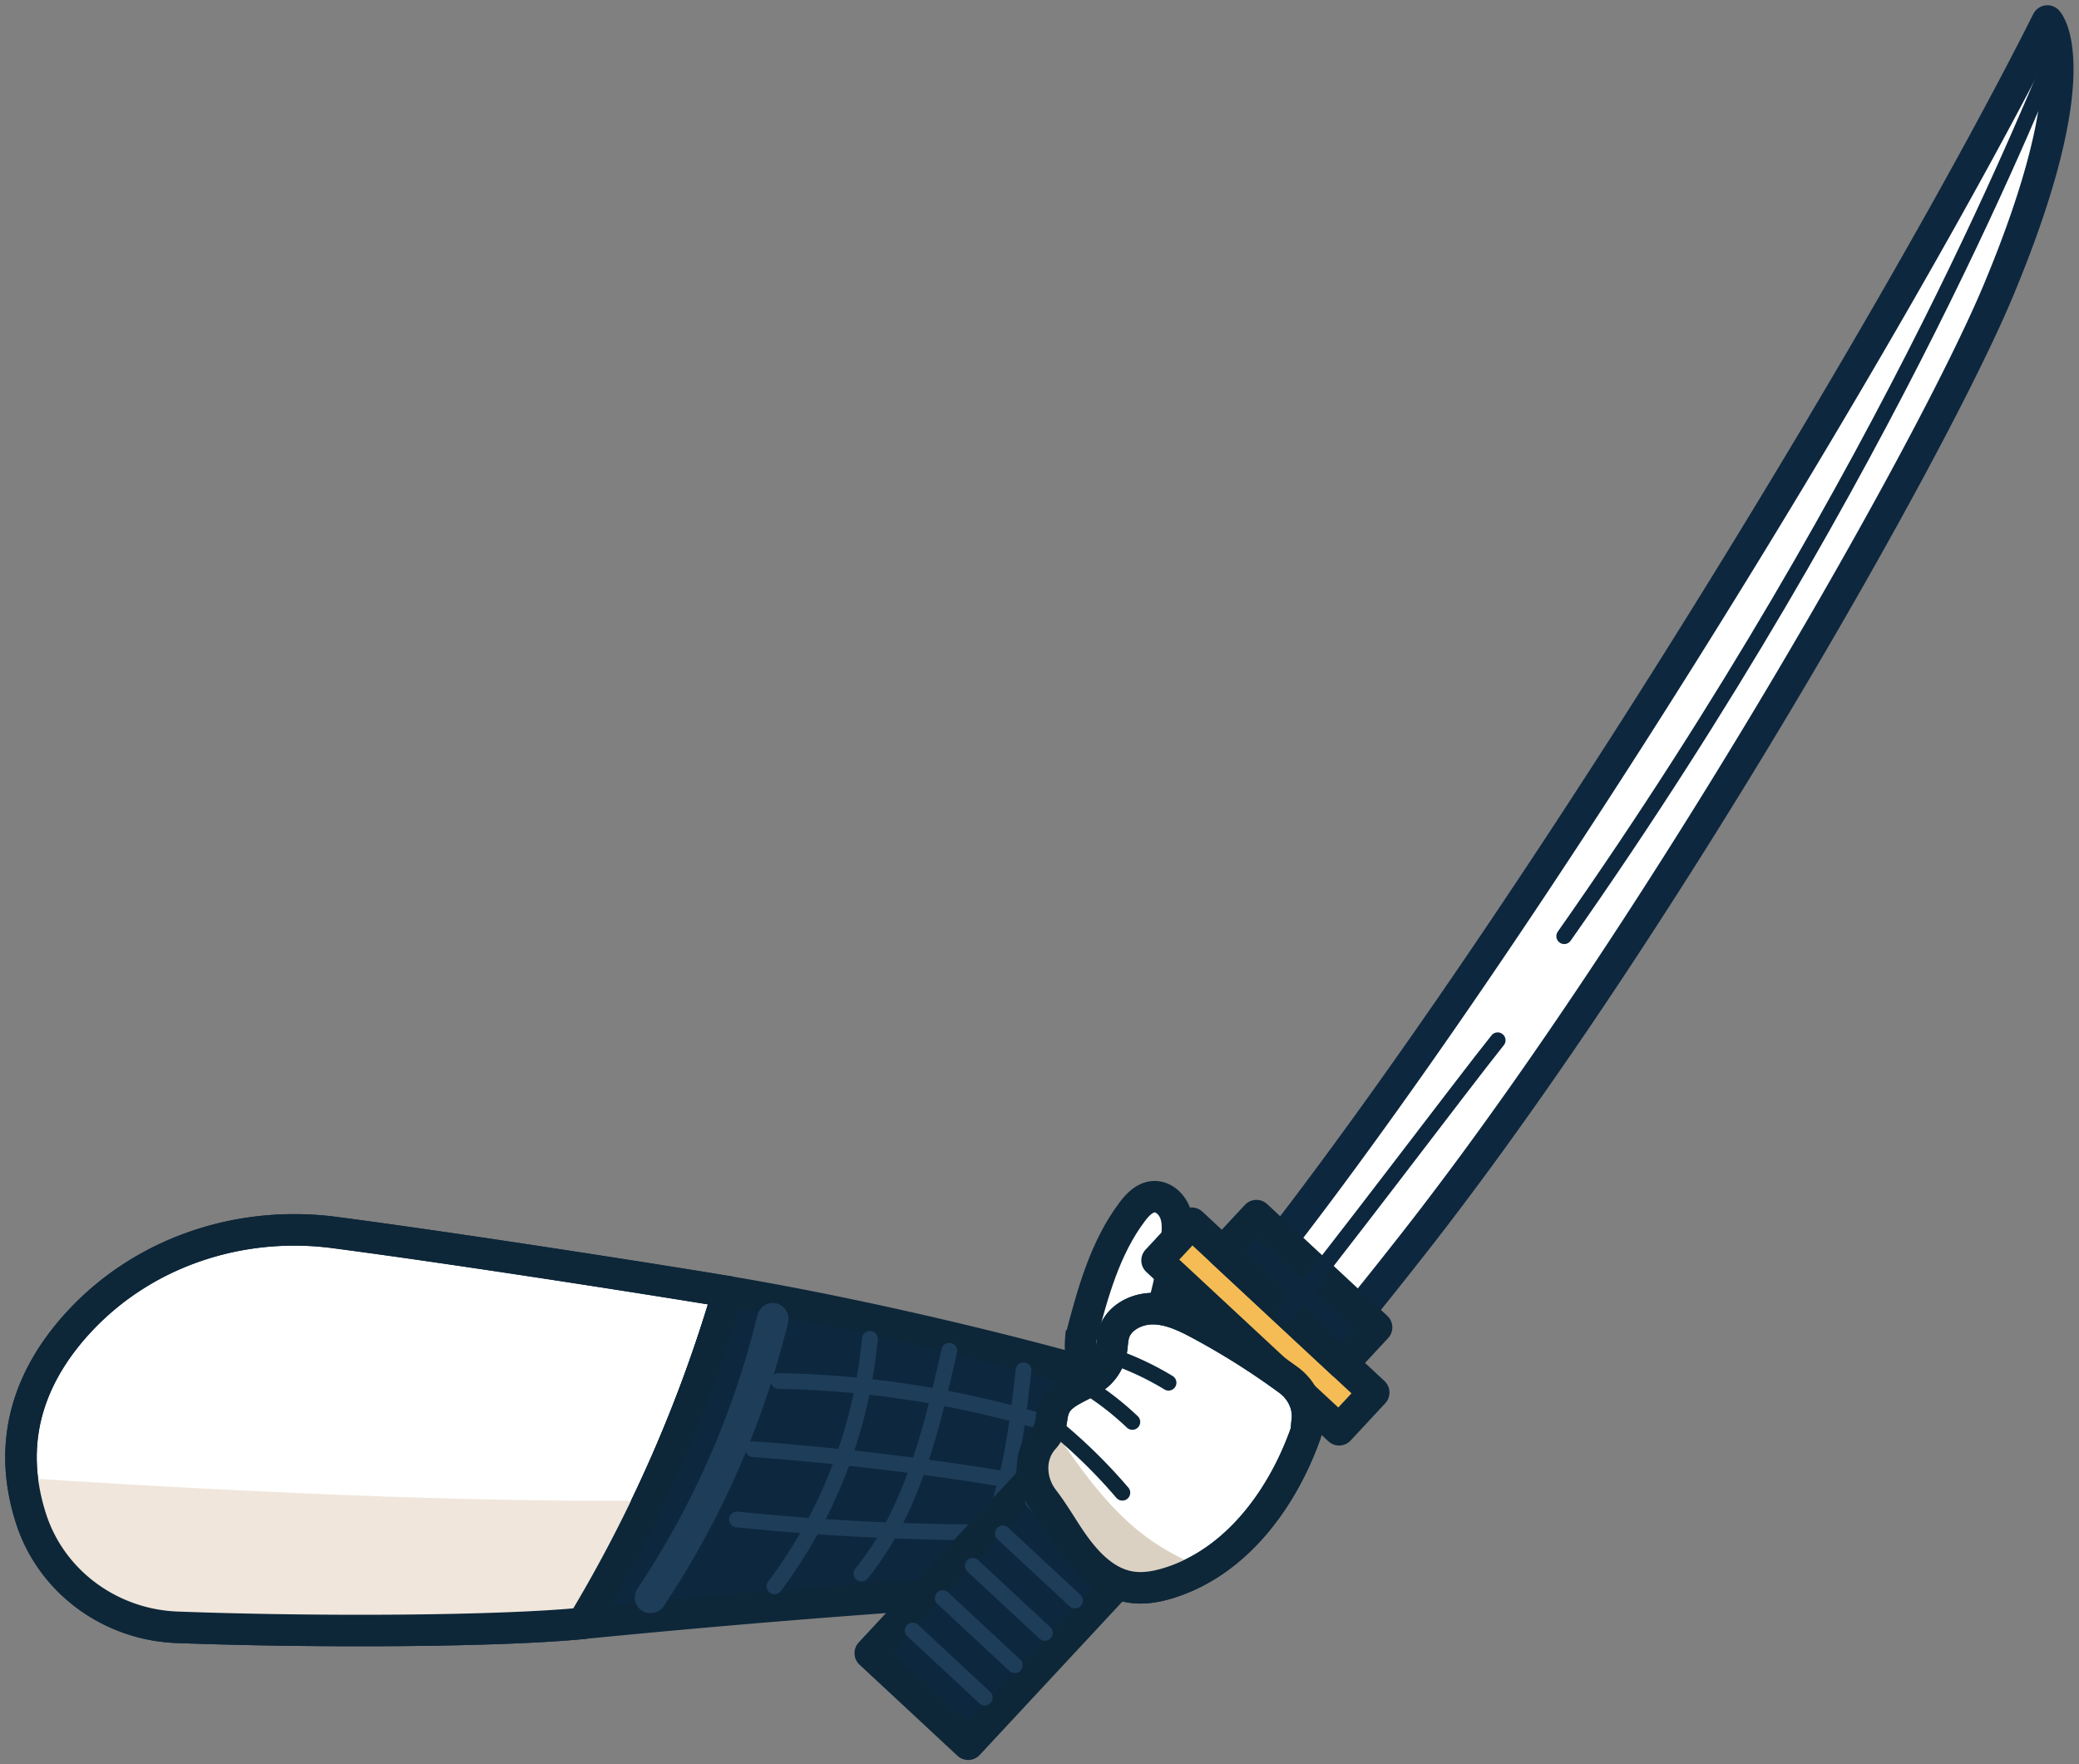 <svg width="198" height="168" viewBox="0 0 198 168" xmlns="http://www.w3.org/2000/svg">
    <rect x="0" y="0" width="198" height="168" fill="#808080" stroke="none"/>
    <g fill="none" fill-rule="evenodd">
        <path d="M136.735 115.69c22.163-28.94 47.168-72.67 53.582-88.018C199.177 6.47 194.99 2 194.99 2c-14.672 29.221-52.296 91.187-78.692 123.363 3.92 3.336 3.569 3.05 7.378 6.515a441.622 441.622 0 0 0 10.205-12.517 284.303 284.303 0 0 0 2.664-3.421l.193-.249-.003-.001z" fill="#FFF"/>
        <path d="M136.735 115.69c22.163-28.94 47.168-72.67 53.582-88.018C199.177 6.47 194.99 2 194.99 2c-14.672 29.221-52.296 91.187-78.692 123.363 3.92 3.336 3.569 3.05 7.378 6.515a441.622 441.622 0 0 0 10.205-12.517 284.303 284.303 0 0 0 2.664-3.421l.193-.249-.003-.001z" stroke="#0D273F" stroke-width="3" stroke-linecap="round" stroke-linejoin="round"/>
        <path d="M195.861 4.645c-1.417 2.857-15.35 39.626-46.888 84.506" stroke="#0D273F" stroke-width="1.5" stroke-linecap="round" stroke-linejoin="round"/>
        <path d="M69.346 123.014c-5.257-.884-24.956-4-37.487-5.644-8.966-1.176-18.104 1.816-24.267 8.434-4.266 4.581-7.196 10.838-4.636 18.805 1.94 6.038 7.576 10.12 13.914 10.355 13.586.504 30.72.397 38.624-.377a134.61 134.61 0 0 0 13.852-31.573" fill="#FFF"/>
        <path d="M69.346 123.014c-5.257-.884-24.956-4-37.487-5.644-8.966-1.176-18.104 1.816-24.267 8.434-4.266 4.581-7.196 10.838-4.636 18.805 1.94 6.038 7.576 10.12 13.914 10.355 13.586.504 30.72.397 38.624-.377a134.61 134.61 0 0 0 13.852-31.573z" stroke="#0D2739" stroke-width="3" stroke-linecap="round" stroke-linejoin="round"/>
        <path d="M106.83 134.472c-.004-1.064-.064-2.26-.851-2.977-.381-.35-18.836-5.49-36.632-8.481a134.633 134.633 0 0 1-13.852 31.573 1133.268 1133.268 0 0 1 38.258-3.122c2.69-.172 5.505-.372 7.8-1.783 4.793-2.945 5.3-9.586 5.277-15.21" fill="#0D273F"/>
        <path d="M106.83 134.472c-.004-1.064-.064-2.26-.851-2.977-.381-.35-18.836-5.49-36.632-8.481a134.633 134.633 0 0 1-13.852 31.573 1133.268 1133.268 0 0 1 38.258-3.122c2.69-.172 5.505-.372 7.8-1.783 4.793-2.945 5.3-9.586 5.277-15.21z" stroke="#0D2739" stroke-width="3" stroke-linecap="round" stroke-linejoin="round"/>
        <path d="M73.595 125.585a83.226 83.226 0 0 1-11.636 26.538M103.441 132.694c-.597 6.56-2.774 12.56-6.402 17.636" stroke="#1E3D59" stroke-width="3" stroke-linecap="round" stroke-linejoin="round"/>
        <path d="M74.168 131.507a93.855 93.855 0 0 1 27.404 4.624M71.73 138.005a270.482 270.482 0 0 1 28.473 3.627M70.184 144.694a233.411 233.411 0 0 0 28.104 1.193" stroke="#1E3D59" stroke-width="1.5" stroke-linecap="round" stroke-linejoin="round"/>
        <path d="M82.844 127.496a46.45 46.45 0 0 1-9.08 23.566M90.407 128.635c-1.691 7.482-3.521 15.256-8.357 21.21M97.483 130.49c-.624 5.458-1.276 11.022-3.555 16.022a29.237 29.237 0 0 1-2.233 4.003c-.083.127-.214.271-.358.223-.145-.049.013-.335.084-.2" stroke="#1E3D59" stroke-width="1.5" stroke-linecap="round" stroke-linejoin="round"/>
        <path d="M102.972 127.304c1.102-4.173 2.259-8.464 4.859-11.91.516-.684 1.181-1.38 2.037-1.433.953-.06 1.789.743 2.086 1.65.298.908.181 1.893.048 2.839-.61 4.325-1.577 8.802-4.338 12.187-.444.544-.969 1.078-1.65 1.249-1.124.282-2.286-.566-2.748-1.628-.461-1.062-.391-2.271-.279-3.424" fill="#FFF"/>
        <path d="M102.972 127.304c1.102-4.173 2.259-8.464 4.859-11.91.516-.684 1.181-1.38 2.037-1.433.953-.06 1.789.743 2.086 1.65.298.908.181 1.893.048 2.839-.61 4.325-1.577 8.802-4.338 12.187-.444.544-.969 1.078-1.65 1.249-1.124.282-2.286-.566-2.748-1.628-.461-1.062-.391-2.271-.279-3.424" stroke="#0D2739" stroke-width="3"/>
        <path fill="#0D273F" d="m82.88 157.427 31.318-33.673 9.328 8.676-31.319 33.673z"/>
        <path stroke="#0D2739" stroke-width="3" stroke-linecap="round" stroke-linejoin="round" d="m82.88 157.427 31.318-33.673 9.328 8.676-31.319 33.673z"/>
        <path fill="#F5BC55" d="m113.492 116.483-3.298 3.545 17.339 16.127 3.298-3.547z"/>
        <path stroke="#0D2739" stroke-width="3" stroke-linecap="round" stroke-linejoin="round" d="m113.492 116.483-3.298 3.545 17.339 16.127 3.298-3.547z"/>
        <path fill="#0D273F" d="m116.439 119.223 3.22-3.462 11.445 10.644-3.221 3.463z"/>
        <path stroke="#0D2739" stroke-width="3" stroke-linecap="round" stroke-linejoin="round" d="m116.439 119.223 3.22-3.462 11.445 10.644-3.221 3.463z"/>
        <path stroke="#1E3D59" stroke-width="1.5" stroke-linecap="round" stroke-linejoin="round" d="m119.563 133.942-6.867-6.387M116.699 137.021l-6.867-6.387M113.835 140.101l-6.867-6.387M110.971 143.18l-6.867-6.387M108.107 146.259l-6.867-6.387M105.242 149.339l-6.867-6.387M102.378 152.418l-6.867-6.387M99.514 155.498l-6.867-6.387M96.65 158.577l-6.867-6.387M93.786 161.657l-6.867-6.387"/>
        <path d="M124.495 135.353c-.06.414-.036.83-.177 1.223-2.238 6.267-6.663 12.212-13.023 14.171-1.175.362-2.423.582-3.636.381-2.612-.43-4.518-2.662-5.968-4.876-.754-1.15-1.478-2.366-2.319-3.458-1.322-1.716-1.427-4.183.023-5.792.17-.187.315-.388.424-.609.366-.74.276-1.636.601-2.395.684-1.595 2.788-1.923 4.104-3.054a3.969 3.969 0 0 0 1.298-2.226c.111-.566.098-1.155.26-1.709.447-1.532 2.167-2.41 3.763-2.387 1.596.023 3.09.75 4.496 1.506a70.997 70.997 0 0 1 8.39 5.303c1.124.826 1.84 2.15 1.796 3.544a3.32 3.32 0 0 1-.032.378" fill="#FFF"/>
        <path d="M124.495 135.353c-.06.414-.036.83-.177 1.223-2.238 6.267-6.663 12.212-13.023 14.171-1.175.362-2.423.582-3.636.381-2.612-.43-4.518-2.662-5.968-4.876-.754-1.15-1.478-2.366-2.319-3.458-1.322-1.716-1.427-4.183.023-5.792.17-.187.315-.388.424-.609.366-.74.276-1.636.601-2.395.684-1.595 2.788-1.923 4.104-3.054a3.969 3.969 0 0 0 1.298-2.226c.111-.566.098-1.155.26-1.709.447-1.532 2.167-2.41 3.763-2.387 1.596.023 3.09.75 4.496 1.506a70.997 70.997 0 0 1 8.39 5.303c1.124.826 1.84 2.15 1.796 3.544a3.32 3.32 0 0 1-.032.378z" stroke="#0D2739" stroke-width="3"/>
        <path d="M108.863 146.124c-3.625-2.794-6.22-6.632-8.818-10.432a2.926 2.926 0 0 1-.225.701c-.11.22-.255.422-.424.61-1.45 1.608-1.346 4.075-.023 5.791.84 1.092 1.565 2.307 2.319 3.458 1.45 2.214 3.356 4.446 5.967 4.876 1.214.201 2.46-.019 3.637-.38a15.655 15.655 0 0 0 3.329-1.476 21.46 21.46 0 0 1-5.762-3.148" fill="#DBD1C2"/>
        <path d="M100.972 136.274a50.673 50.673 0 0 1 5.918 5.875M103.483 132.02a27.643 27.643 0 0 1 4.359 3.388M106.308 129.293a27.701 27.701 0 0 1 4.981 2.381" stroke="#0D2739" stroke-width="1.5" stroke-linecap="round"/>
        <path d="M124.495 135.353c-.06.414-.036.83-.177 1.223-2.238 6.267-6.663 12.212-13.023 14.171-1.175.362-2.423.582-3.636.381-2.612-.43-4.518-2.662-5.968-4.876-.754-1.15-1.478-2.366-2.319-3.458-1.322-1.716-1.427-4.183.023-5.792.17-.187.315-.388.424-.609.366-.74.276-1.636.601-2.395.684-1.595 2.788-1.923 4.104-3.054a3.969 3.969 0 0 0 1.298-2.226c.111-.566.098-1.155.26-1.709.447-1.532 2.167-2.41 3.763-2.387 1.596.023 3.09.75 4.496 1.506a70.997 70.997 0 0 1 8.39 5.303c1.124.826 1.84 2.15 1.796 3.544a3.32 3.32 0 0 1-.032.378z" stroke="#0D2739" stroke-width="3"/>
        <path d="M142.635 99.063c-3.081 3.828-16.846 22.121-20.176 25.984" stroke="#0D273F" stroke-width="1.5" stroke-linecap="round" stroke-linejoin="round"/>
        <path d="M2.122 140.734c.14 1.245.403 2.534.834 3.875 1.941 6.038 7.577 10.12 13.914 10.355 13.586.504 30.72.397 38.625-.377a134.28 134.28 0 0 0 6.271-11.697c-19.568.234-45.375-1.22-59.644-2.156" fill="#F0E6DB"/>
        <path d="M69.346 123.014c-5.257-.884-24.956-4-37.487-5.644-8.966-1.176-18.104 1.816-24.267 8.434-4.266 4.581-7.196 10.838-4.636 18.805 1.94 6.038 7.576 10.12 13.914 10.355 13.586.504 30.72.397 38.624-.377a134.61 134.61 0 0 0 13.852-31.573z" stroke="#0D2739" stroke-width="3" stroke-linecap="round" stroke-linejoin="round"/>
    </g>
</svg>
